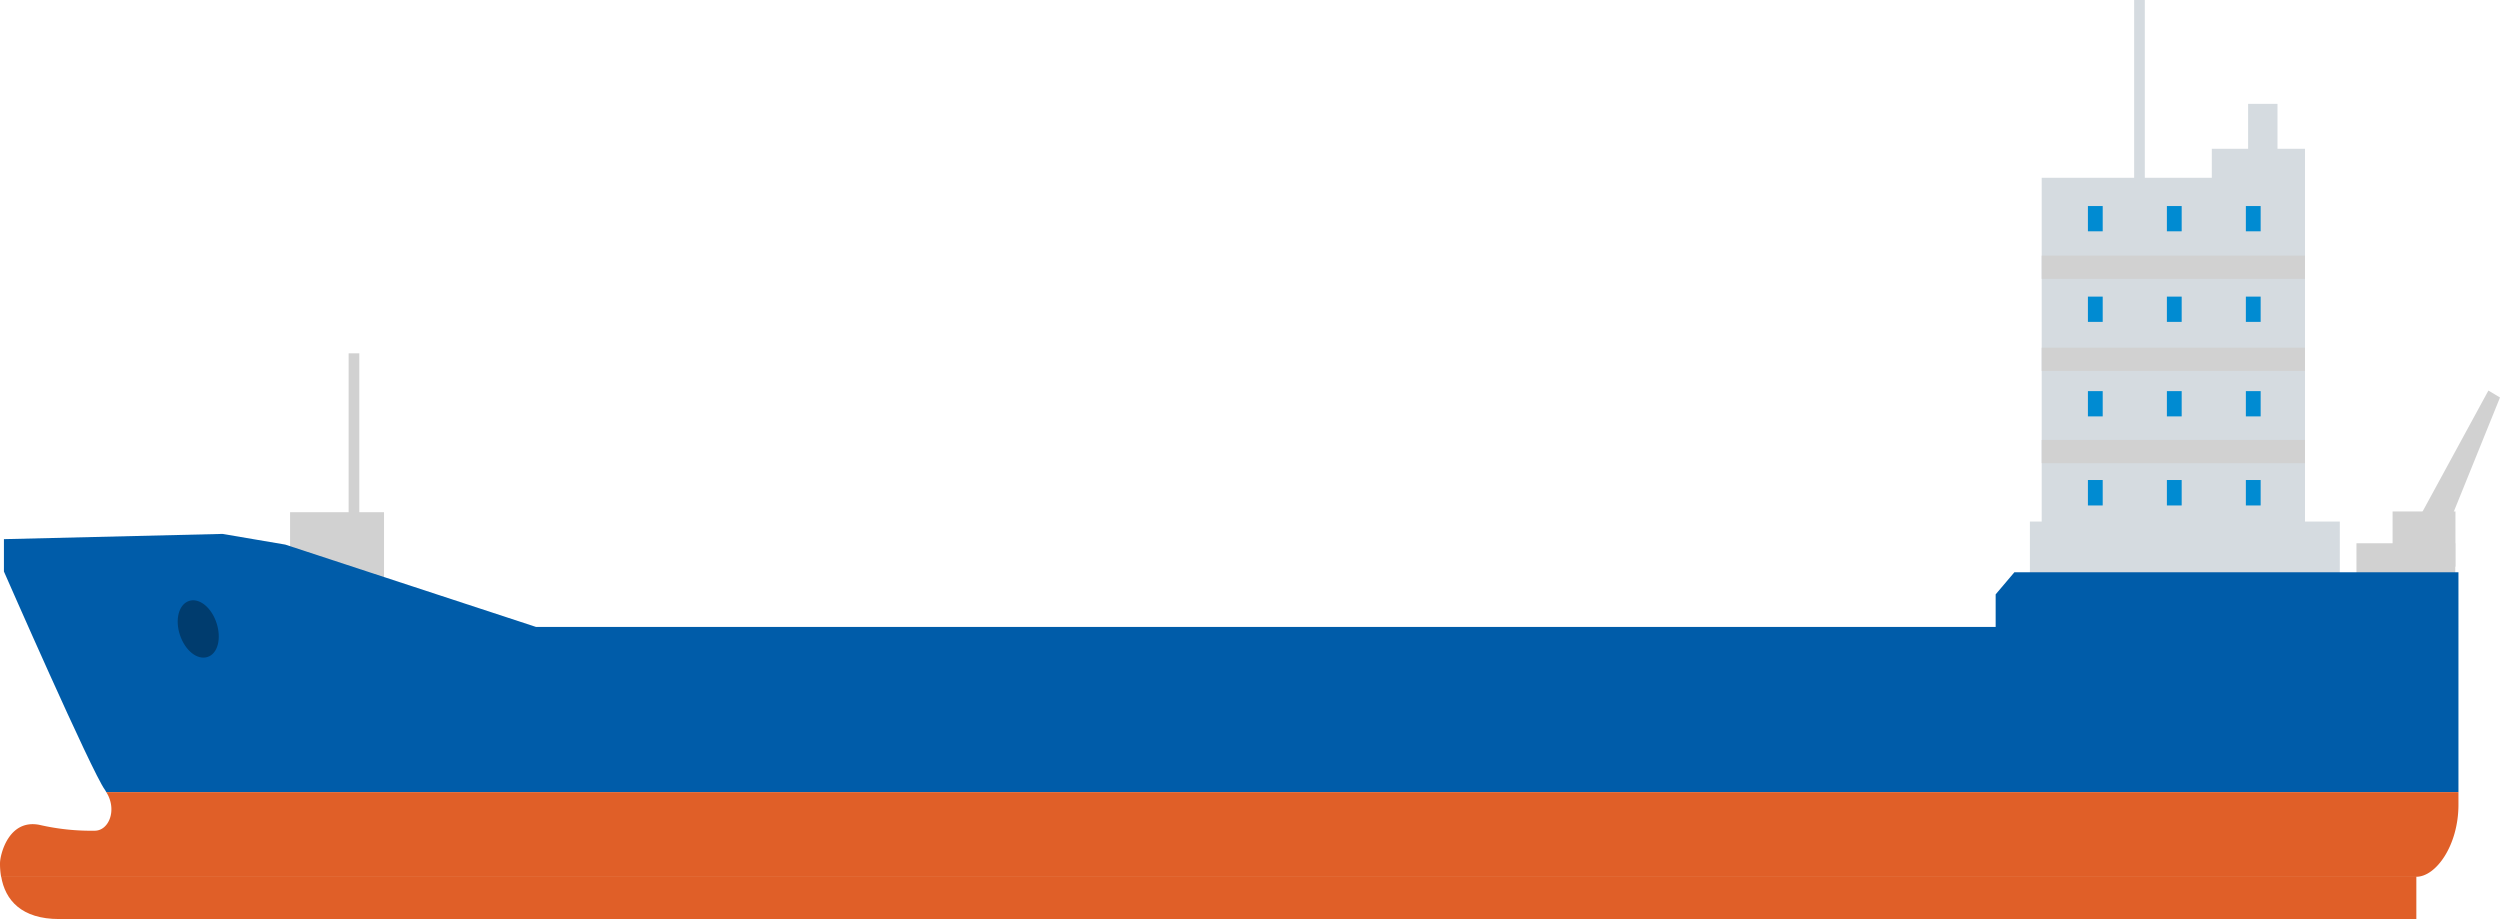 <svg xmlns="http://www.w3.org/2000/svg" viewBox="0 0 133.59 49.11"><defs><style>.cls-1{fill:#d1d1d1;}.cls-2{fill:#d5dbe0;}.cls-3{fill:#005ca9;}.cls-4{fill:#e05f28;}.cls-5{fill:#008bd2;}.cls-6{fill:#003c6e;}</style></defs><g id="Layer_2" data-name="Layer 2"><g id="Design"><rect class="cls-1" x="125.93" y="29.02" width="5.28" height="3.46" transform="translate(257.13 61.51) rotate(180)"/><rect class="cls-1" x="127.85" y="27.33" width="3.36" height="2.95" transform="translate(259.06 57.61) rotate(180)"/><polygon class="cls-1" points="133.59 21.24 132.97 20.87 128.42 29.23 130.06 29.96 133.59 21.24"/><rect class="cls-1" x="18.63" y="18.88" width="0.57" height="10.25"/><rect class="cls-1" x="15.49" y="27.37" width="5.02" height="5.04" transform="translate(36.01 59.78) rotate(180)"/><rect class="cls-2" x="108.46" y="27.88" width="16.56" height="3.89" transform="translate(233.49 59.64) rotate(180)"/><polygon class="cls-2" points="123.17 28.98 123.17 7.95 118.19 7.95 118.19 9.5 109.1 9.5 109.1 28.98 123.17 28.98"/><rect class="cls-2" x="120.13" y="5.55" width="1.57" height="3.44"/><rect class="cls-2" x="114.04" width="0.57" height="10.25"/><path class="cls-3" d="M5.61,42.21c-.7-.94-5.4-11.67-5.4-11.67V28.81l11.68-.28,3.35.57,13.4,4.4h78V31.76l1-1.18h23.73V42.33H5.68S5.64,42.25,5.61,42.21Z"/><path class="cls-4" d="M129.12,46.82v2.29H3.16c-2,0-2.89-1-3.1-2.29Z"/><path class="cls-4" d="M2.12,44.08a12.28,12.28,0,0,0,2.94.31c.77,0,1.21-1.13.62-2.06H131.37V43c0,2.17-1.2,3.85-2.25,3.85H.06A3.93,3.93,0,0,1,0,46.13C0,45.69.45,43.74,2.12,44.08Z"/><rect class="cls-1" x="109.1" y="23.51" width="14.07" height="1.24"/><rect class="cls-1" x="109.1" y="18.58" width="14.07" height="1.24"/><rect class="cls-1" x="109.1" y="13.66" width="14.07" height="1.24"/><rect class="cls-5" x="111.57" y="11.01" width="0.79" height="1.35"/><rect class="cls-5" x="111.57" y="15.85" width="0.79" height="1.35"/><rect class="cls-5" x="111.57" y="20.9" width="0.79" height="1.35"/><rect class="cls-5" x="111.57" y="25.65" width="0.79" height="1.36"/><rect class="cls-5" x="115.79" y="11.01" width="0.79" height="1.35"/><rect class="cls-5" x="115.79" y="15.85" width="0.79" height="1.35"/><rect class="cls-5" x="115.79" y="20.9" width="0.79" height="1.35"/><rect class="cls-5" x="115.79" y="25.65" width="0.79" height="1.36"/><rect class="cls-5" x="120.01" y="11.01" width="0.79" height="1.35"/><rect class="cls-5" x="120.01" y="15.85" width="0.79" height="1.35"/><rect class="cls-5" x="120.01" y="20.9" width="0.79" height="1.35"/><rect class="cls-5" x="120.01" y="25.65" width="0.79" height="1.36"/><path class="cls-6" d="M9.67,34.08c-.33-.81-.18-1.67.34-1.93s1.19.19,1.51,1,.18,1.67-.34,1.92S10,34.89,9.67,34.08Z"/></g></g></svg>